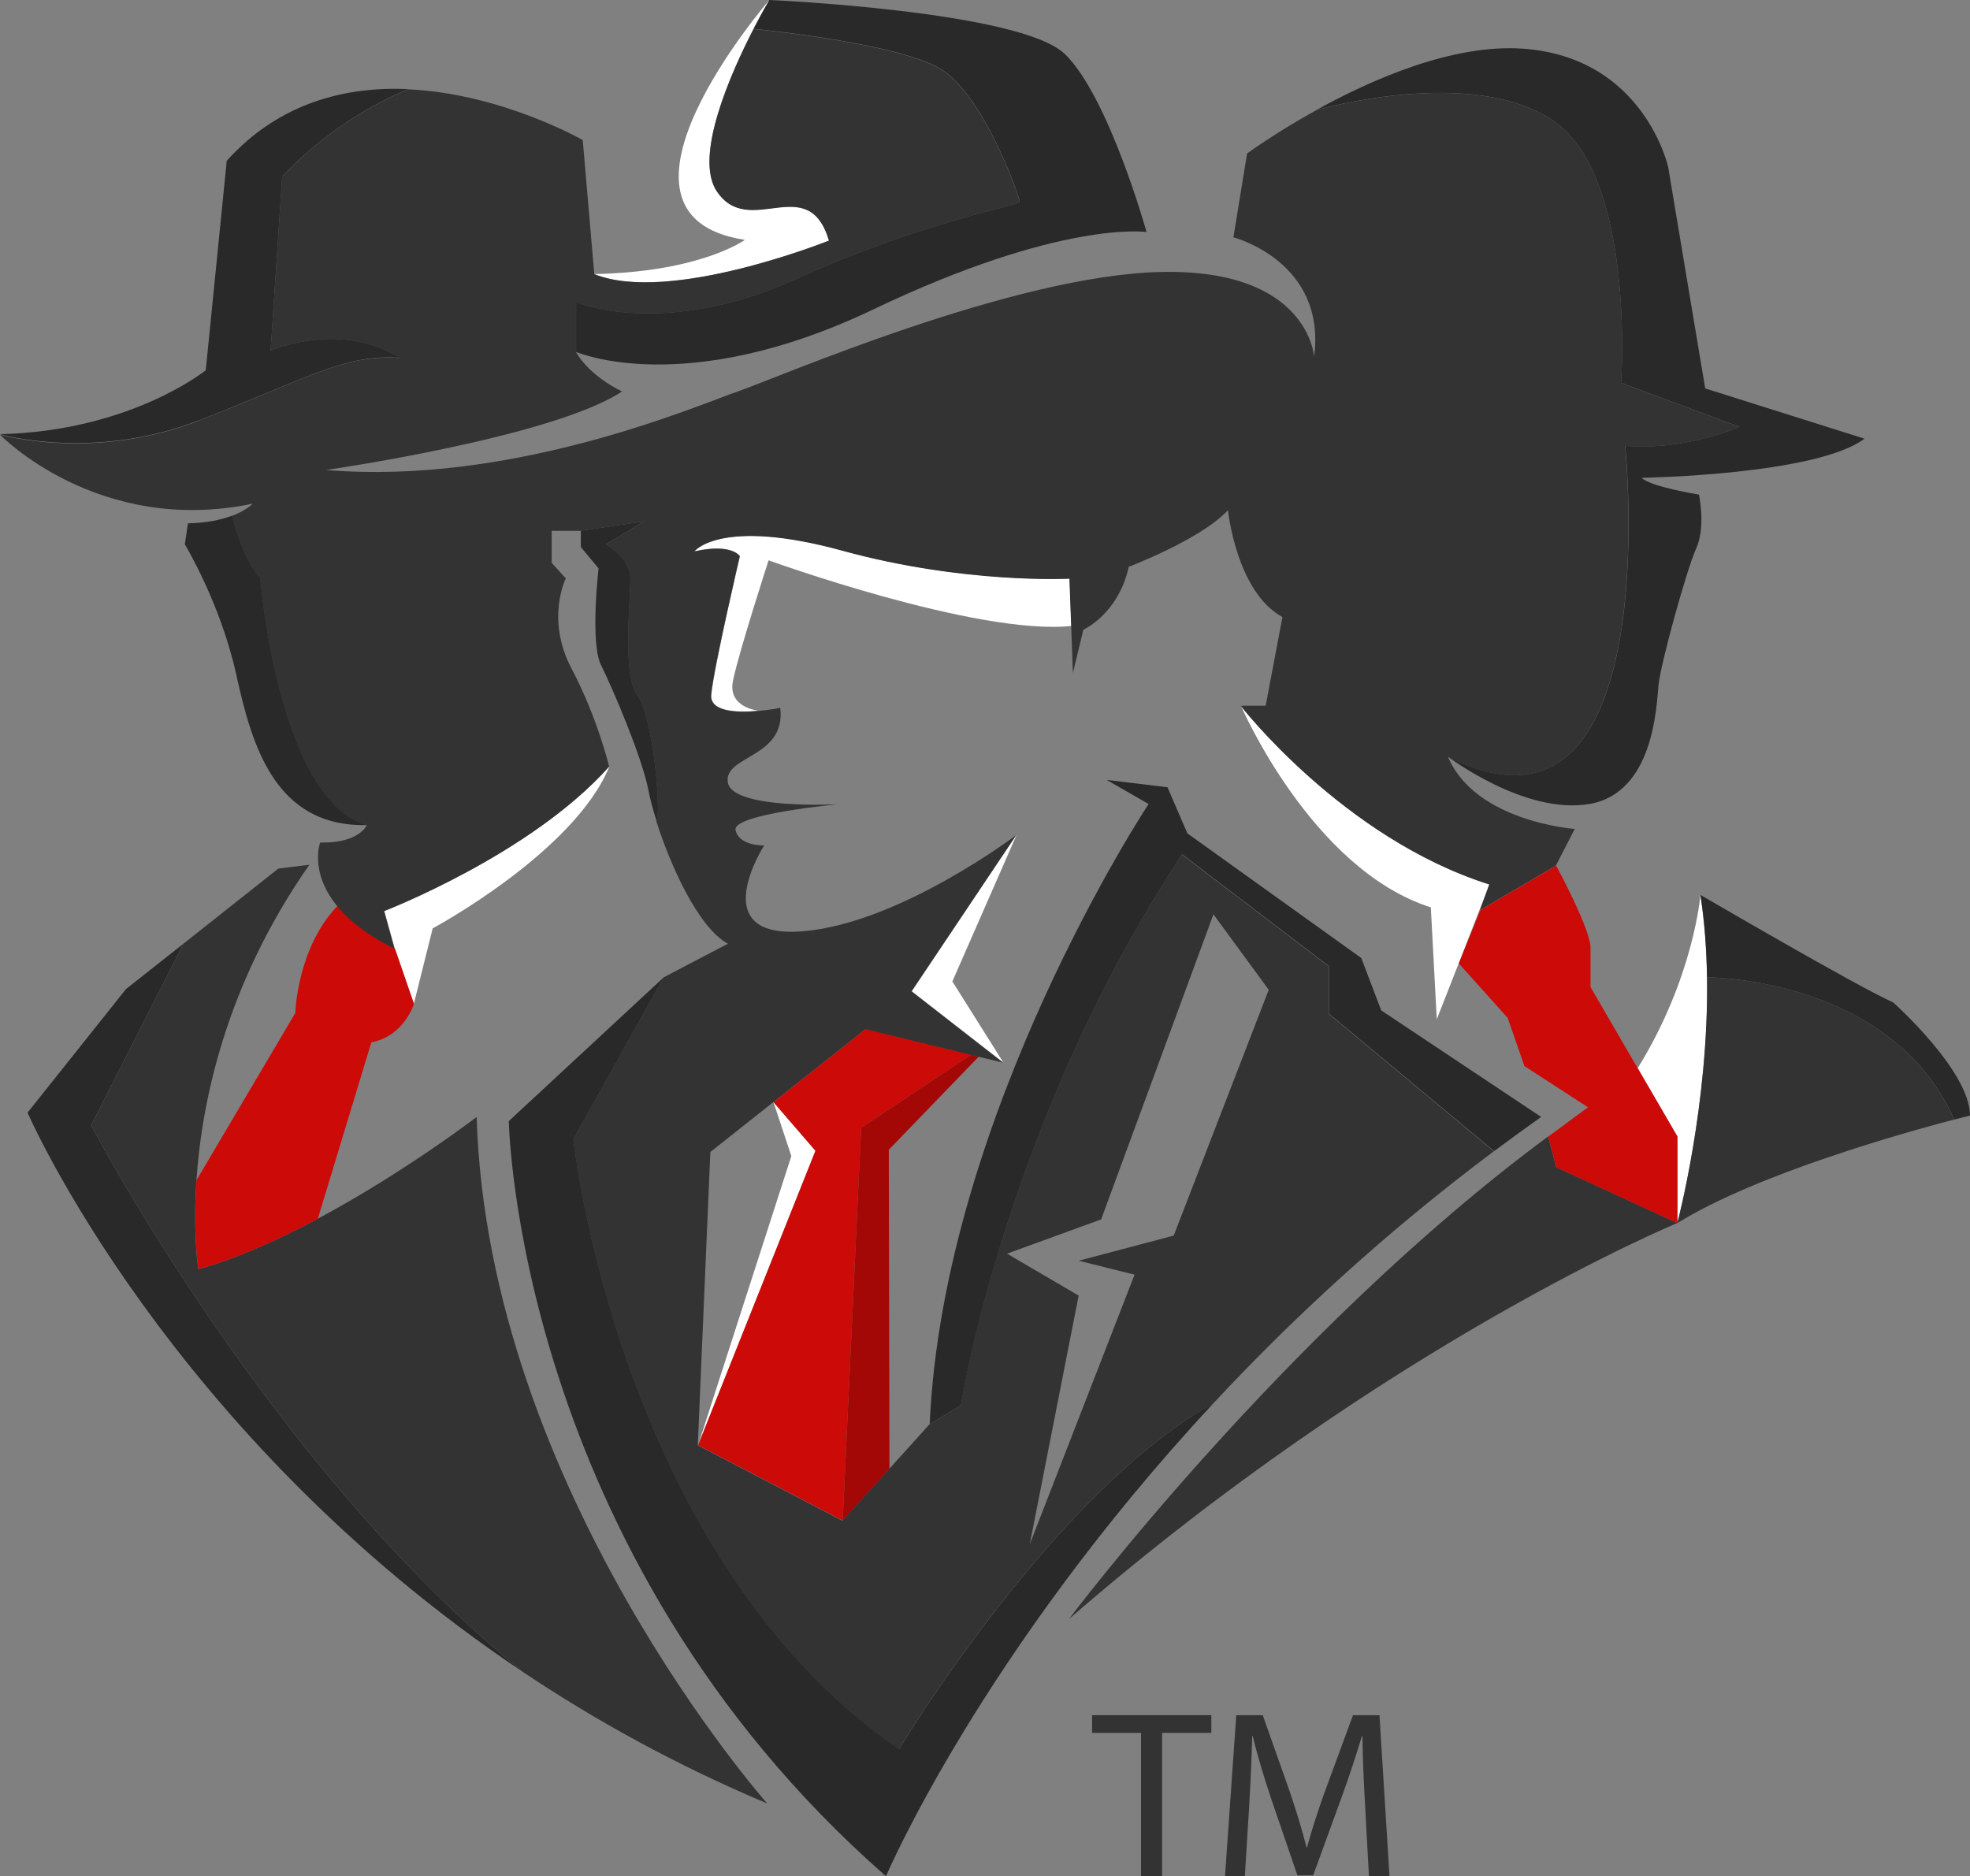 <svg xmlns="http://www.w3.org/2000/svg" id="Capa_1" data-name="Capa 1" viewBox="0 0 271.25 258.38"><rect x="0" y="0" width="271.25" height="258.38" fill="#808080" stroke="none"/><defs><style>.cls-1 {
fill: #fff;
}
.cls-2 {
fill: #333;
}
.cls-3 {
fill: #a30807;
}
.cls-4 {
fill: none;
}
.cls-5 {
fill: #292929;
}
.cls-6 {
fill: #cc0a08;
}</style></defs><g><path class="cls-1" d="m170.85 97.16s9.71 22.56 26.16 27.79l.82 15.41 3.03-7.72 4.23-10.87-17.12-19.72-17.12-4.9z"/><path class="cls-5" d="m3.8 153.23s19.15 44.19 68.2 77.01c-34.76-28.12-59.45-75.28-59.45-75.28l12.72-25.02-7.92 6.26-13.56 17.02z"/><path class="cls-2" d="m65.64 153.81s-10.03 7.68-21.89 14.02c-5.36 2.87-11.09 5.46-16.44 6.94.0.0-.77-4.72-.26-12.26.72-10.63 3.98-26.88 15.55-43.43l-4.28.53-13.05 10.33-12.72 25.02S37.23 202.11 72 230.24c9.95 6.66 21.14 12.85 33.64 18.11.0.0-38.47-43.37-40.01-94.54z"/><path class="cls-5" d="m35.82 79.47c-2.31-2.21-3.86-8.46-3.86-8.46h0c-1.4.53-3.38 1-6.08 1.06l-.43 2.89s4.9 8.08 7.07 17.89c2.16 9.81 5.34 21.06 18.03 20.77-12.26-3.61-14.71-34.14-14.71-34.14z"/><path class="cls-5" d="m27.31 57.93c14.57-5.63 20.05-9.23 27.7-8.66.0.0-6.82-5.12-17.74-1.01l1.59-23.95s6.56-7.56 17.38-12.04c-8.47-.38-17.7 1.75-25.02 9.87l-2.89 28.85s-10.34 8.37-28.32 8.8c0 0 12.74 3.75 27.31-1.88z"/><path class="cls-5" d="m218.84 110.72c8.85-1.54 9.23-13.37 9.52-16.35.29-2.98 3.85-15.87 5.19-18.85 1.35-2.98.38-7.41.38-7.41s-6.64-1.06-7.89-2.31c0 0 24.04-.38 30.68-5.39l-21.93-6.92-5.1-30.49s-3.32-15.15-20.05-16.3c-9.61-.66-20.69 4.19-28.39 8.45.0.0 21.75-6.28 32.86 1.65s9.09 35.92 9.09 35.92l16.3 6.06s-7.5 3.32-15.72 2.6c0 0 5.91 57.99-24.38 42.84.0.0 10.58 8.03 19.43 6.49z"/><path class="cls-5" d="m87.76 95.72c-2.12-2.79-.87-13.56-.96-16.25-.1-2.69-3.37-4.52-3.37-4.52l5.29-3.17-8.75 1.3v2.24l2.45 2.96s-1.2 10.24.34 13.32c1.54 3.08 5.67 12.69 6.54 17.31.19 1.04.59 2.53 1.13 4.24.65-1.92-.56-14.62-2.67-17.41z"/><path class="cls-5" d="m123.82 240.84c-38.66-26.54-44.86-83.96-44.86-83.96l12.45-22.31-21.35 19.81s.96 59.31 51.93 103.99c0 0 13.04-30.67 45.09-65.13h0c-21.94 12.13-43.27 47.59-43.27 47.59z"/><path class="cls-5" d="m162.77 117.65 20.2 15.39v6.54l22.76 18.94h0c2.11-1.58 4.27-3.15 6.47-4.71l-22.02-14.67-2.74-7.21-23.95-17.17-2.74-6.35-8.37-1.01 5.77 3.32s-28.26 42.7-30.14 85.4l4.32-2.6s6.01-38.76 30.44-75.88z"/><polygon class="cls-4" points="106.5 151.77 97.85 158.62 96.12 199.01 108.96 159.2 106.5 151.77"/><polygon class="cls-1" points="106.5 151.77 108.96 159.2 96.12 199.01 112.28 158.47 106.5 151.77"/><polygon class="cls-6" points="133.73 145.23 119.2 141.69 106.5 151.77 112.28 158.47 96.12 199.01 116.03 209.4 118.57 155.3 133.73 145.23"/><polygon class="cls-3" points="122.38 158.33 134.78 145.49 133.73 145.23 118.57 155.3 116.03 209.4 122.47 202.27 122.38 158.33"/><path class="cls-2" d="m213.16 156.5c-36.16 26.74-65.97 66.45-65.97 66.45 43.85-38.08 83.77-54.53 83.77-54.53l-16.69-7.69-1.11-4.23z"/><polygon class="cls-4" points="141.8 212.67 156.23 175.54 148.54 173.62 161.62 170.16 174.69 136.31 167.09 125.92 151.61 167.95 138.68 172.66 148.54 178.43 141.8 212.67"/><path class="cls-1" d="m52.92 125.44 1.44 5.19 2.62 7.6 2.6-10.39s19.52-10.48 24.33-22.31c-10.77 12.12-30.99 19.91-30.99 19.91z"/><path class="cls-6" d="m54.36 130.63c-1.87-.94-3.41-1.9-4.69-2.86-1.34-1.02-2.39-2.03-3.2-3.02h0c-5.58 5.81-5.81 14.75-5.81 14.75l-13.6 23.01c-.51 7.54.26 12.26.26 12.26 5.35-1.48 11.08-4.07 16.44-6.94h0l7.37-24.29c4.54-.87 5.87-5.31 5.87-5.31l-2.62-7.6z"/><polygon class="cls-4" points="141.8 212.67 156.23 175.54 148.54 173.62 161.62 170.16 174.69 136.31 167.09 125.92 151.61 167.95 138.68 172.66 148.54 178.43 141.8 212.67"/><polygon class="cls-4" points="141.8 212.67 156.23 175.54 148.54 173.62 161.62 170.16 174.69 136.31 167.09 125.92 151.61 167.95 138.68 172.66 148.54 178.43 141.8 212.67"/><path class="cls-1" d="m114.15 33.11c-2.89-9.67-10.96-.14-15.44-6.78-3.21-4.76 1.9-16.25 5.05-22.36 1.24-2.4 2.17-3.97 2.17-3.97s-25.67 29.66-3.36 33.03c0 0-6.06 4.42-20.73 4.71 10.39 4.18 32.31-4.62 32.31-4.62z"/><path class="cls-5" d="m146.61 7.44C140.55 1.52 105.93.0 105.93.0s-.93 1.57-2.17 3.97c0 0 1.94.19 4.8.55.58.07 1.2.16 1.85.25 6.28.87 15.27 2.44 19.04 4.68 6.06 3.61 10.96 17.74 10.96 18.32s-12.69 2.45-30.87 10.67-30.22 3.17-30.22 3.17v6.85s14.93 6.56 40.9-5.84c25.97-12.41 37.65-10.67 37.65-10.67s-5.19-18.61-11.25-24.52z"/><polygon class="cls-4" points="141.8 212.67 156.23 175.54 148.54 173.62 161.62 170.16 174.69 136.31 167.09 125.92 151.61 167.95 138.68 172.66 148.54 178.43 141.8 212.67"/><path class="cls-1" d="m116.03 75.81c-16.83-4.62-20.39.1-20.39.1 5.19-1.15 6.25.67 6.25.67s-3.56 15.19-3.94 19.04c-.24 2.44 3.66 2.52 6.54 2.25.0.0-4.36-.36-3.56-4.17.87-4.14 4.9-16.54 4.9-16.54s28.66 10.39 41.69 9.04l-.24-6.54s-14.43.77-31.26-3.85z"/><path class="cls-2" d="m239.51 58.79-16.3-6.06s2.02-27.99-9.09-35.92c-11.11-7.93-32.86-1.65-32.86-1.65-5.71 3.15-9.55 5.98-9.55 5.98l-1.88 11.54s12.84 3.32 11.11 16.45c0 0-.72-12.12-21.06-11.68-20.34.43-52.8 14.57-58.28 16.45-5.48 1.88-30.87 12.98-56.69 10.82.0.0 31.16-4.47 40.75-10.82.0.0-4.26-1.88-6.35-5.41v-6.85s12.05 5.05 30.22-3.17c18.18-8.22 30.87-10.1 30.87-10.67s-4.9-14.71-10.96-18.32c-3.76-2.24-12.76-3.81-19.04-4.68-.65-.09-1.27-.17-1.85-.25-2.85-.37-4.8-.55-4.8-.55-3.14 6.11-8.25 17.6-5.05 22.36 4.47 6.64 12.55-2.89 15.44 6.78.0.0-21.93 8.8-32.31 4.62l-.31-3.57-1.28-14.9s-11.13-6.4-24.02-6.99C45.4 16.78 38.84 24.34 38.84 24.34l-1.59 23.95c10.92-4.11 17.74 1.01 17.74 1.01-7.65-.58-13.13 3.03-27.7 8.66-14.57 5.63-27.31 1.88-27.31 1.88s13.47 13.97 34.81 9.52c0 0-.82.91-2.86 1.68h0s1.55 6.25 3.86 8.46c0 0 2.45 30.53 14.71 34.14.0.0-1.08 2.52-6.42 2.38.0.0-1.52 4.04 2.35 8.76.81.99 1.86 2 3.2 3.02 1.28.96 2.82 1.93 4.69 2.86l-1.44-5.19s20.22-7.79 30.99-19.91c0 0-1.56-6.64-5.17-13.49s-.79-12.41-.79-12.41l-1.95-2.16v-4.4h3.97l8.75-1.3-5.29 3.17s3.27 1.83 3.37 4.52c.1 2.69-1.15 13.46.96 16.25 2.12 2.79 3.32 15.5 2.67 17.41 1.89 5.9 5.66 14.49 9.83 16.81l-8.85 4.63-12.45 22.31s6.2 57.41 44.86 83.96c0 0 21.33-35.47 43.27-47.59h0c10.69-11.49 23.5-23.4 38.64-34.73h0l-22.76-18.94v-6.54l-20.2-15.39c-24.43 37.12-30.44 75.88-30.44 75.88l-4.32 2.6-5.54 6.14-6.44 7.13-19.91-10.39 1.73-40.39 8.64-6.85 12.71-10.07 15.58 3.8 3.37.82-12.6-9.81 14.43-21.54s-16.25 12.31-29.62 13.27-5.1-11.83-5.1-11.83-3.46.1-3.94-2.12c-.48-2.21 14.14-3.56 14.14-3.56s-14.52.77-15.2-2.98c-.67-3.75 8.08-3.37 7.21-10.29.0.0-1.32.27-2.98.42-2.88.27-6.79.19-6.54-2.25.38-3.85 3.94-19.04 3.94-19.04s-1.06-1.83-6.25-.67c0 0 3.56-4.71 20.39-.1 16.83 4.62 31.26 3.85 31.26 3.85l.24 6.54.24 6.44 1.44-5.96s4.81-2.12 6.25-8.66c0 0 9.91-3.75 13.66-7.79.0.0 1.15 11.25 7.5 14.71l-2.31 12.21h-3.46s14.14 18.27 34.24 24.62l-1.25 3.51 10.43-6.11 2.6-5.05s-13.63-.96-17.45-9.91c30.29 15.15 24.38-42.84 24.38-42.84 8.22.72 15.72-2.6 15.72-2.6zm-87.9 109.15 15.47-42.03 7.61 10.39-13.08 33.85-13.08 3.46 7.69 1.92-14.43 37.12 6.73-34.24-9.86-5.77 12.93-4.71z"/><polygon class="cls-1" points="139.98 114.96 131.13 135.15 138.15 146.31 125.55 136.5 139.98 114.96"/><path class="cls-1" d="m235.04 134.58c-.06-3.78-.33-7.62-.91-11.35.0.0-.88 11.34-8.64 23.87h0l5.47 9.41v11.93s4.35-16.38 4.09-33.85z"/><path class="cls-6" d="m225.49 147.1-6.49-11.17v-5.29c.16-2.4-4.73-11.44-4.73-11.44l-10.43 6.11-2.98 7.36 6.73 7.5 2.31 6.64 8.75 5.67-5.48 4.04 1.11 4.23 16.69 7.69v-11.93l-5.47-9.41z"/><path class="cls-2" d="m235.04 134.58c.27 17.47-4.09 33.85-4.09 33.85 11.08-6.85 31.46-12.52 38.12-14.26-8.71-19.64-34.04-19.59-34.04-19.59z"/><path class="cls-5" d="m269.08 154.17c1.38-.36 2.17-.55 2.17-.55.0-6.15-10.58-15.58-10.58-15.58-4.81-2.12-26.54-14.81-26.54-14.81.58 3.73.85 7.57.91 11.35.0.0 25.33-.05 34.04 19.59z"/></g><g><path class="cls-2" d="m157.12 238.63h-6.75v-2.44h16.42v2.44h-6.78v19.75h-2.9v-19.75z"/><path class="cls-2" d="m187.96 248.64c-.17-3.09-.36-6.85-.36-9.58h-.07c-.79 2.57-1.68 5.37-2.8 8.43l-3.92 10.76h-2.17l-3.62-10.57c-1.05-3.16-1.91-5.99-2.53-8.62h-.07c-.07 2.76-.23 6.45-.43 9.81l-.59 9.51h-2.73l1.55-22.18h3.65l3.79 10.73c.92 2.73 1.65 5.17 2.24 7.47h.07c.59-2.24 1.38-4.67 2.37-7.47l3.95-10.73h3.65l1.38 22.18h-2.83l-.53-9.74z"/></g></svg>